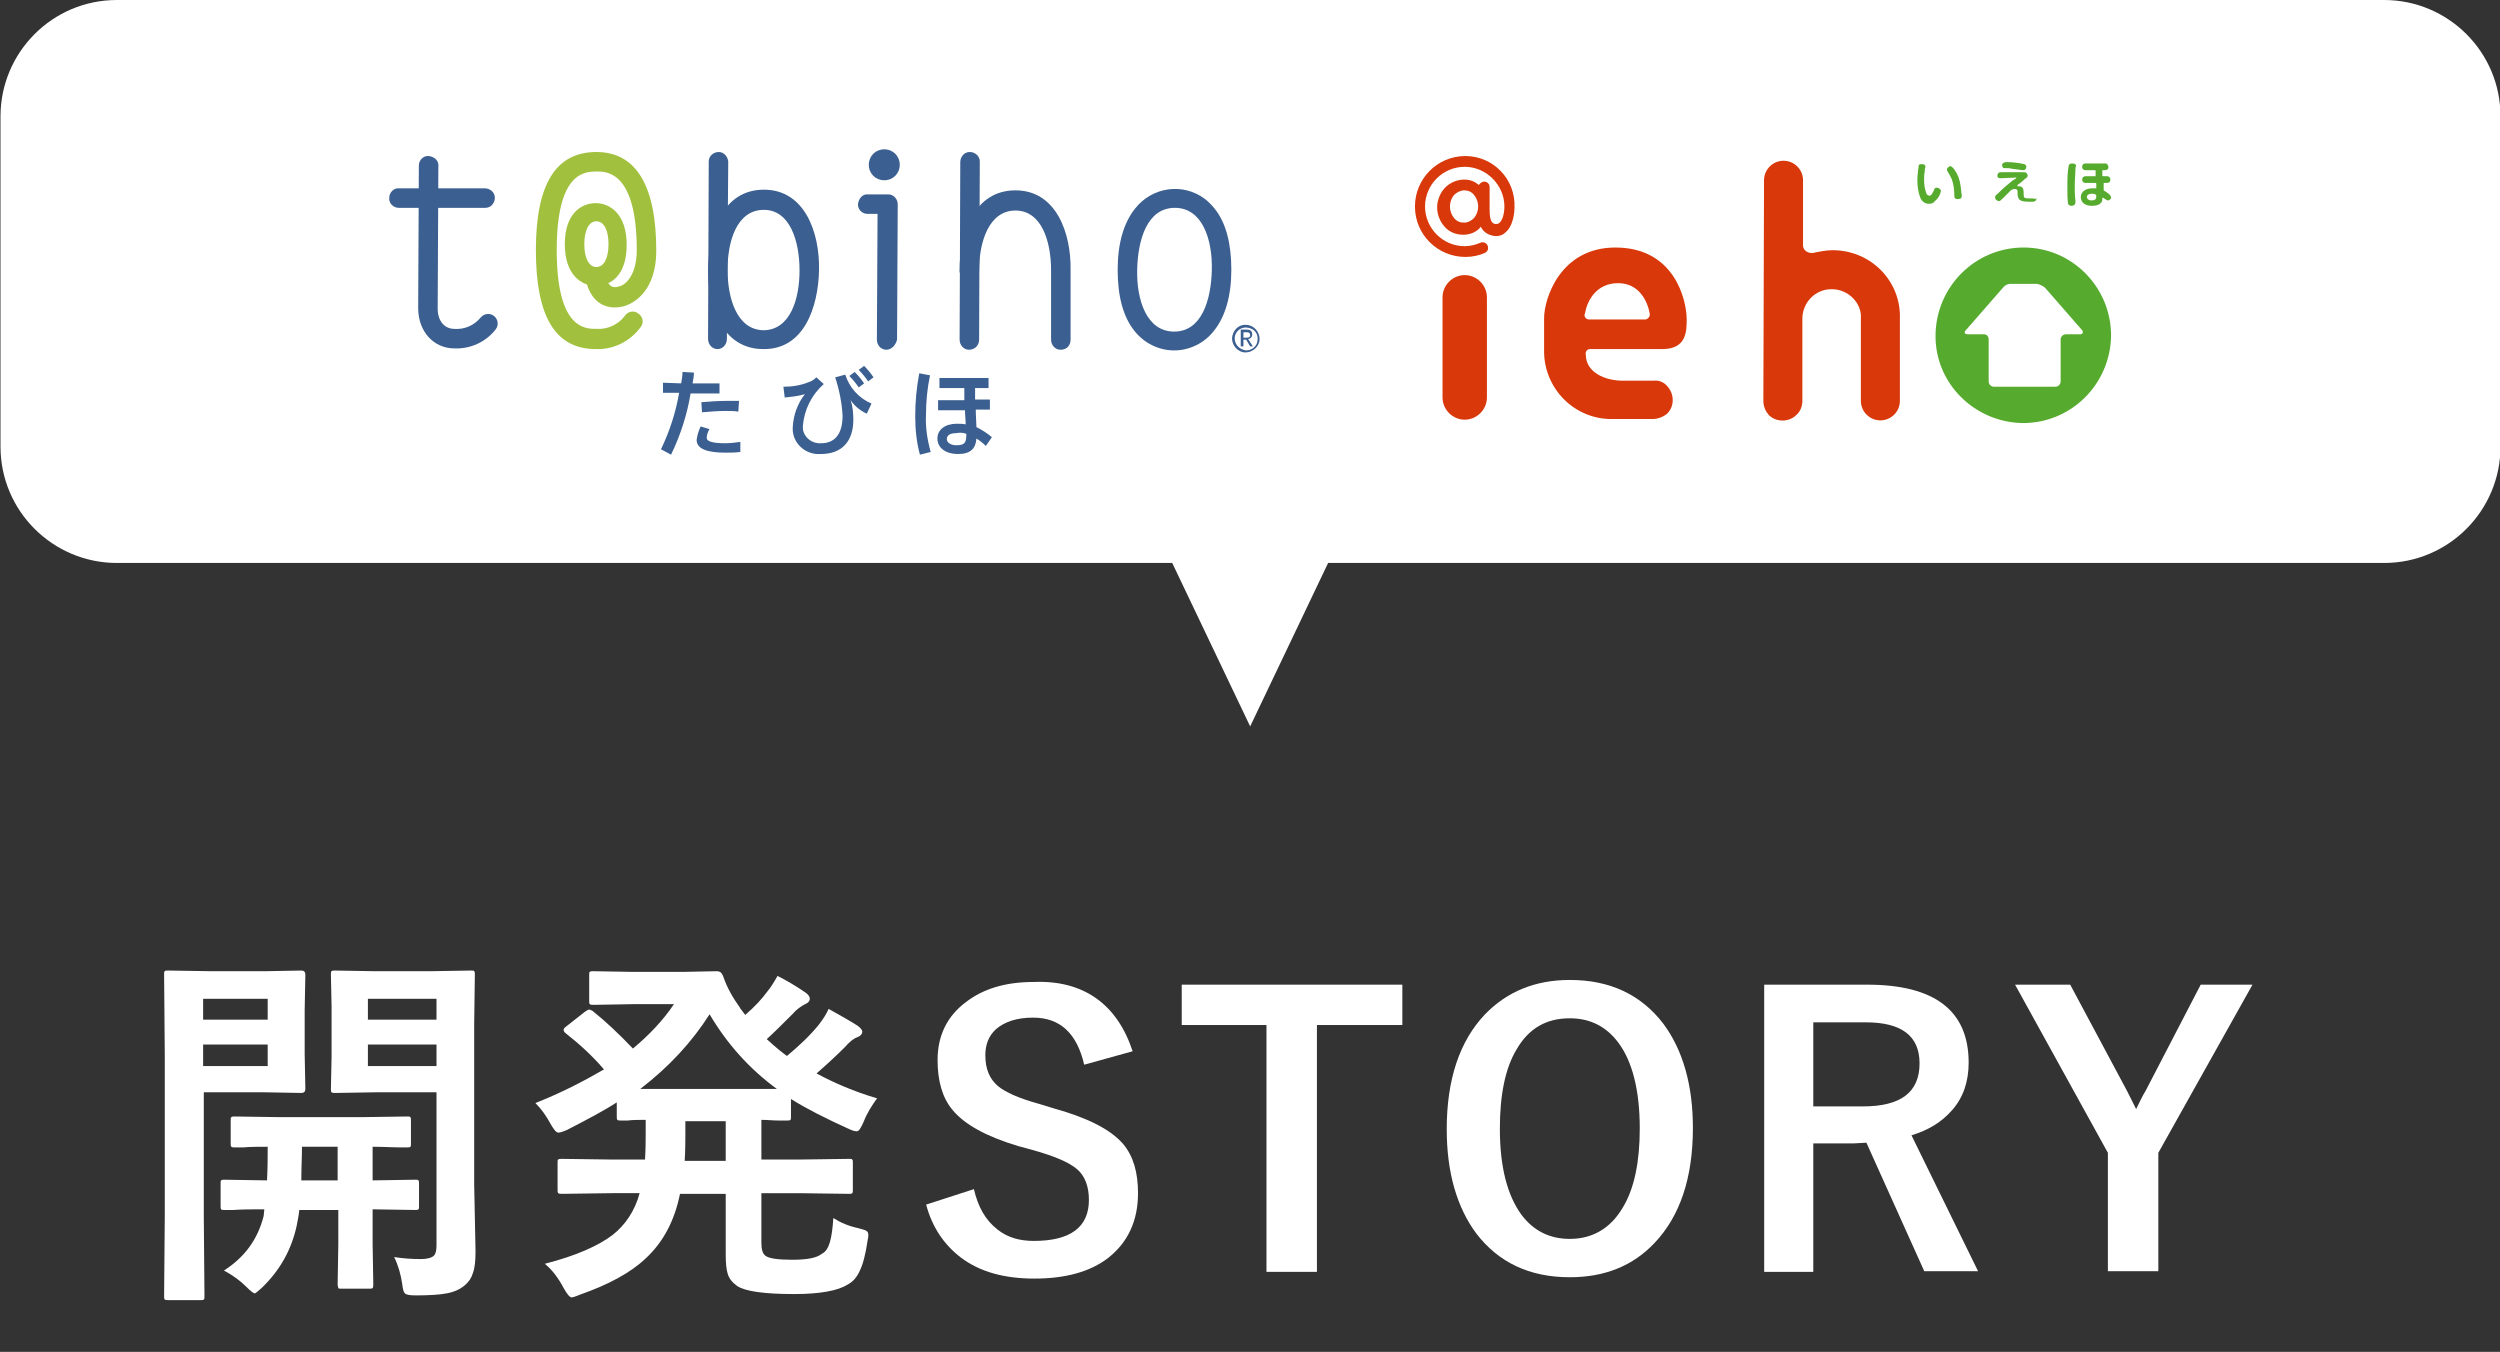 <?xml version="1.0" encoding="UTF-8"?> <svg xmlns="http://www.w3.org/2000/svg" xmlns:xlink="http://www.w3.org/1999/xlink" version="1.1" id="レイヤー_1" x="0px" y="0px" viewBox="0 0 371.7 201" style="enable-background:new 0 0 371.7 201;" xml:space="preserve"><rect x="0" y="0" width="371.7" height="201" fill="#333333" stroke="none"/> <style type="text/css"> .st0{fill:#FFFFFF;} .st1{fill:none;stroke:#FFFFFF;stroke-width:11.002;stroke-linecap:round;stroke-linejoin:round;} .st2{fill:#3B5F90;} .st3{fill:#A1C13E;} .st4{fill:#D9380A;} .st5{fill:#56AB2E;} .st6{enable-background:new ;} </style> <g id="グループ_484" transform="translate(-159 -283)"> <g id="グループ_483" transform="translate(13.075 145.401)"> <path id="パス_1334" class="st0" d="M331.8,213.1h-15.5l15.5,32.5l15.5-32.5L331.8,213.1z"></path> <path id="パス_1335" class="st0" d="M351.2,137.6H163.3c-9.6,0-17.3,7.8-17.3,17.3c0,0,0,0,0,0V204c0,9.6,7.8,17.3,17.3,17.3 l0,0h337.1c9.6,0,17.3-7.8,17.3-17.3v-49.1c0-9.6-7.8-17.3-17.3-17.3H351.2z"></path> <path id="パス_1336" class="st1" d="M285.4,197.1v1.5l4,0c0,0.7,0.1,1.4,0.1,2.1c-0.4-0.1-0.9-0.1-1.3-0.1 c-1.8,0-2.9,0.9-2.9,2.2c0,1.3,1.1,2.3,3.1,2.3c1.8,0,2.6-0.8,2.7-2.3c0.5,0.3,1,0.7,1.4,1.1l0.9-1.3c-0.7-0.6-1.5-1.1-2.3-1.5 c0-0.7-0.1-1.6-0.1-2.6l2.1,0v-1.5l-2.2,0c0-0.2,0-0.4,0-0.6c0-0.4,0-0.8,0-1.1l2,0v-1.5l-7.3,0v1.5l3.7,0c0,0.5,0,1.1,0,1.8 L285.4,197.1z M289.6,202.1L289.6,202.1c0,1.3-0.2,1.7-1.5,1.7c-0.8,0-1.4-0.4-1.4-0.9c0-0.6,0.5-0.9,1.4-0.9 C288.6,201.9,289.1,201.9,289.6,202.1 M282.6,193.1c-0.4,2.1-0.6,4.2-0.6,6.4c0,1.9,0.2,3.9,0.7,5.7l1.6-0.4 c-0.5-1.8-0.8-3.7-0.7-5.5c0-2,0.2-4,0.6-5.9L282.6,193.1z M266.2,194.4c-1.2,0.5-2.5,0.7-3.8,0.7l0.2,1.6c1-0.1,2-0.2,3-0.5 c-1.1,1.4-1.7,3.1-1.8,4.8c-0.2,2.1,1.4,3.9,3.5,4.1c0.2,0,0.5,0,0.7,0c3.1,0,4.8-1.9,4.8-5.1c0-1-0.1-2-0.4-2.9 c0.6,0.9,1.5,1.6,2.4,2l0.7-1.5c-1.9-0.8-3.3-2.4-3.9-4.3l-1.5,0.4c0.6,1.8,1,3.8,1.1,5.7c0,2.8-1.2,4.1-3.2,4.1 c-1.3,0.1-2.5-0.8-2.7-2.1c0-0.2,0-0.3,0-0.5c0.2-2.4,1.3-4.6,3.1-6.2l-1.1-1C267,194,266.6,194.3,266.2,194.4 M272.2,193.5 c0.5,0.5,1,1.1,1.4,1.7l0.8-0.6c-0.4-0.6-0.9-1.2-1.4-1.7L272.2,193.5z M273.6,192.6c0.5,0.5,1,1.1,1.4,1.7l0.8-0.6 c-0.4-0.6-0.9-1.2-1.4-1.7L273.6,192.6z M250.1,201c-0.3,0.6-0.5,1.3-0.6,2c0,1.4,1.7,1.9,4.3,1.9c0.7,0,1.4,0,2.2-0.1l0-1.5 c-0.7,0.1-1.5,0.2-2.2,0.2c-1.7,0-2.8-0.2-2.8-0.8c0-0.5,0.2-0.9,0.4-1.3L250.1,201z M255.8,197.2c-0.5,0-1.1,0-1.8,0 c-1.2,0-2.7,0.1-3.8,0.2l0.1,1.5c1.2-0.1,2.3-0.2,3.5-0.2c0.7,0,1.4,0,1.9,0.1L255.8,197.2z M244.5,194.5v1.5l2.4,0 c-0.5,2.9-1.4,5.7-2.7,8.4l1.5,0.8c1.4-2.9,2.4-6,2.9-9.1l4.3,0v-1.5l-4,0c0.1-0.6,0.2-1.1,0.2-1.6l-1.7-0.1 c0,0.6-0.1,1.1-0.2,1.7L244.5,194.5z"></path> <path id="パス_1337" class="st1" d="M213.5,189.4c-3.1,0-5.4-2.5-5.4-6l0.1-21.2c0-0.8,0.7-1.5,1.5-1.4s1.5,0.7,1.4,1.5l0,0 l-0.1,21.2c0,1.8,1,3,2.5,3c1.5,0.1,2.9-0.5,3.9-1.7c0.5-0.6,1.4-0.7,2-0.2c0.6,0.5,0.7,1.4,0.2,2c0,0,0,0,0,0 C218.1,188.5,215.8,189.5,213.5,189.4z"></path> <path id="パス_1338" class="st1" d="M320.5,189.7c-2.3,0-4.5-1.1-5.9-2.9c-1.7-2.1-2.5-5.2-2.5-9.1s0.9-7,2.6-9.1 c2.5-3.2,7.1-3.9,10.4-1.4c0.5,0.4,1,0.9,1.4,1.4c1.7,2.1,2.5,5.2,2.5,9.1s-0.9,7-2.6,9.1C325,188.6,322.8,189.7,320.5,189.7z M320.6,168.5c-4.1,0-5.5,4.7-5.6,9.2s1.4,9.2,5.5,9.2s5.5-4.7,5.6-9.2S324.7,168.5,320.6,168.5L320.6,168.5z"></path> <path id="パス_1339" class="st1" d="M259.4,189.5c-6.1,0-8.3-6.4-8.2-11.9s2.2-11.8,8.3-11.8c6.1,0,8.3,6.4,8.2,11.9 S265.5,189.6,259.4,189.5z M259.5,168.8c-4,0-5.4,4.6-5.4,8.9s1.4,8.9,5.3,9c4,0,5.4-4.6,5.4-8.9S263.4,168.8,259.5,168.8 L259.5,168.8z"></path> <path id="パス_1340" class="st1" d="M303.6,189.6c-0.8,0-1.4-0.7-1.4-1.5c0,0,0,0,0,0l0-10.3c0-4.3-1.4-8.9-5.3-8.9 s-5.4,4.6-5.4,8.9c0,0.8-0.7,1.5-1.5,1.4s-1.5-0.7-1.4-1.5c0-5.5,2.2-11.8,8.3-11.8s8.3,6.4,8.2,11.9l0,10.3 C305.1,189,304.5,189.6,303.6,189.6C303.7,189.6,303.7,189.6,303.6,189.6z"></path> <path id="パス_1341" class="st1" d="M290,189.6c-0.8,0-1.4-0.7-1.4-1.5c0,0,0,0,0,0l0.1-26.4c0-0.8,0.6-1.5,1.4-1.5 c0.8,0,1.5,0.6,1.5,1.4c0,0,0,0.1,0,0.1l-0.1,26.4C291.5,189,290.8,189.6,290,189.6C290,189.6,290,189.6,290,189.6z"></path> <path id="パス_1342" class="st1" d="M277.7,189.6c-0.8,0-1.4-0.7-1.4-1.5c0,0,0,0,0,0l0.1-18.7h-1.5c-0.8,0-1.5-0.7-1.4-1.5 s0.7-1.5,1.5-1.4l3,0c0.8,0,1.4,0.7,1.4,1.5c0,0,0,0,0,0l-0.1,20.1C279.1,188.9,278.5,189.6,277.7,189.6 C277.7,189.6,277.7,189.6,277.7,189.6z"></path> <path id="パス_1343" class="st1" d="M252.6,189.5c-0.8,0-1.4-0.7-1.4-1.5c0,0,0,0,0,0l0.1-26.4c0-0.8,0.7-1.4,1.5-1.4 c0.7,0,1.3,0.6,1.4,1.4L254,188C254,188.8,253.4,189.5,252.6,189.5C252.6,189.5,252.6,189.5,252.6,189.5z"></path> <path id="パス_1344" class="st1" d="M217.9,168.5l-12.7,0c-0.8,0-1.5-0.7-1.4-1.5c0-0.8,0.7-1.5,1.5-1.4l12.7,0 c0.8,0,1.5,0.6,1.5,1.4c0,0.8-0.6,1.5-1.4,1.5C218,168.5,218,168.5,217.9,168.5L217.9,168.5z"></path> <path id="パス_1345" class="st1" d="M330.8,187h0.5c0.3,0,0.5,0.1,0.5,0.4c0,0.4-0.3,0.4-0.6,0.4h-0.4L330.8,187z M330.4,189.1 h0.4v-1h0.4l0.6,1h0.4l-0.7-1.1c0.3,0,0.6-0.3,0.6-0.6c0,0,0,0,0-0.1c0-0.5-0.3-0.7-0.8-0.7h-0.9L330.4,189.1z M329.5,187.9 c0-0.9,0.8-1.7,1.8-1.6s1.7,0.8,1.6,1.8c0,0.9-0.8,1.6-1.7,1.6C330.3,189.6,329.5,188.9,329.5,187.9 C329.5,187.9,329.5,187.9,329.5,187.9 M329.1,187.9c0,1.1,0.9,2.1,2,2.1c1.1,0,2.1-0.9,2.1-2c0-1.1-0.9-2.1-2-2.1c0,0,0,0,0,0 C330.1,185.8,329.2,186.7,329.1,187.9C329.1,187.9,329.1,187.9,329.1,187.9"></path> <path id="パス_1346" class="st1" d="M275.7,162.1c0,1,0.8,1.8,1.8,1.8c1,0,1.8-0.8,1.8-1.8c0-1-0.8-1.8-1.8-1.8 C276.5,160.3,275.7,161.1,275.7,162.1C275.7,162.1,275.7,162.1,275.7,162.1"></path> <path id="パス_1347" class="st1" d="M277.4,164.4c-1.3,0-2.3-1-2.3-2.3s1-2.3,2.3-2.3c1.3,0,2.3,1,2.3,2.3c0,0,0,0,0,0 C279.7,163.4,278.7,164.4,277.4,164.4z M277.4,160.8c-0.7,0-1.3,0.6-1.3,1.3c0,0.7,0.6,1.3,1.3,1.3c0.7,0,1.3-0.6,1.3-1.3 c0,0,0,0,0,0C278.7,161.4,278.1,160.8,277.4,160.8L277.4,160.8z"></path> <path id="パス_1348" class="st1" d="M234.5,189.5c-6,0-8.9-4.8-8.9-14.7c0-9.9,3-14.6,9-14.6c5.9,0,8.9,5,8.9,14.7 c0,5.8-3.2,7.9-5.1,8.3c-2.5,0.5-4.4-0.7-5.2-3.3c-0.3-0.8,0.1-1.6,0.9-1.9c0.8-0.3,1.6,0.1,1.9,0.9c0,0,0,0,0,0 c0.5,1.5,1.2,1.5,1.9,1.3c1.1-0.2,2.7-1.8,2.7-5.4c0-11.7-4.5-11.7-5.9-11.7c-1.8,0-6,0-6,11.7c0,11.7,4.2,11.7,5.9,11.7 c1.6,0.1,3.2-0.6,4.2-1.9c0.4-0.7,1.4-0.9,2-0.4c0.7,0.4,0.9,1.4,0.4,2C239.6,188.4,237.1,189.6,234.5,189.5z"></path> <path id="パス_1349" class="st1" d="M234.5,180.1c-2.1,0-4.6-1.6-4.6-6.2s2.5-6.1,4.6-6.1s4.6,1.6,4.6,6.2 S236.6,180.1,234.5,180.1z M234.6,170.5c-1.1,0-1.8,1.3-1.8,3.4s0.7,3.4,1.8,3.4s1.8-1.3,1.8-3.4S235.7,170.5,234.6,170.5 L234.6,170.5z"></path> <path id="パス_1350" class="st2" d="M285.4,197.1v1.5l4,0c0,0.7,0.1,1.4,0.1,2.1c-0.4-0.1-0.9-0.1-1.3-0.1 c-1.8,0-2.9,0.9-2.9,2.2c0,1.3,1.1,2.3,3.1,2.3c1.8,0,2.6-0.8,2.7-2.3c0.5,0.3,1,0.7,1.4,1.1l0.9-1.3c-0.7-0.6-1.5-1.1-2.3-1.5 c0-0.7-0.1-1.6-0.1-2.6l2.1,0v-1.5l-2.2,0c0-0.2,0-0.4,0-0.6c0-0.4,0-0.8,0-1.1l2,0v-1.5l-7.3,0v1.5l3.7,0c0,0.5,0,1.1,0,1.8 L285.4,197.1z M289.6,202.1L289.6,202.1c0,1.3-0.2,1.7-1.5,1.7c-0.8,0-1.4-0.4-1.4-0.9c0-0.6,0.5-0.9,1.4-0.9 C288.6,201.9,289.1,201.9,289.6,202.1 M282.6,193.1c-0.4,2.1-0.6,4.2-0.6,6.4c0,1.9,0.2,3.9,0.7,5.7l1.6-0.4 c-0.5-1.8-0.8-3.7-0.7-5.5c0-2,0.2-4,0.6-5.9L282.6,193.1z M266.2,194.4c-1.2,0.5-2.5,0.7-3.8,0.7l0.2,1.6c1-0.1,2-0.2,3-0.5 c-1.1,1.4-1.7,3.1-1.8,4.8c-0.2,2.1,1.4,3.9,3.5,4.1c0.2,0,0.5,0,0.7,0c3.1,0,4.8-1.9,4.8-5.1c0-1-0.1-2-0.4-2.9 c0.6,0.9,1.5,1.6,2.4,2l0.7-1.5c-1.9-0.8-3.3-2.4-3.9-4.3l-1.5,0.4c0.6,1.8,1,3.8,1.1,5.7c0,2.8-1.2,4.1-3.2,4.1 c-1.3,0.1-2.5-0.8-2.7-2.1c0-0.2,0-0.3,0-0.5c0.2-2.4,1.3-4.6,3.1-6.2l-1.1-1C267,194,266.6,194.3,266.2,194.4 M272.2,193.5 c0.5,0.5,1,1.1,1.4,1.7l0.8-0.6c-0.4-0.6-0.9-1.2-1.4-1.7L272.2,193.5z M273.6,192.6c0.5,0.5,1,1.1,1.4,1.7l0.8-0.6 c-0.4-0.6-0.9-1.2-1.4-1.7L273.6,192.6z M250.1,201c-0.3,0.6-0.5,1.3-0.6,2c0,1.4,1.7,1.9,4.3,1.9c0.7,0,1.4,0,2.2-0.1l0-1.5 c-0.7,0.1-1.5,0.2-2.2,0.2c-1.7,0-2.8-0.2-2.8-0.8c0-0.5,0.2-0.9,0.4-1.3L250.1,201z M255.8,197.2c-0.5,0-1.1,0-1.8,0 c-1.2,0-2.7,0.1-3.8,0.2l0.1,1.5c1.2-0.1,2.3-0.2,3.5-0.2c0.7,0,1.4,0,1.9,0.1L255.8,197.2z M244.5,194.5v1.5l2.4,0 c-0.5,2.9-1.4,5.7-2.7,8.4l1.5,0.8c1.4-2.9,2.4-6,2.9-9.1l4.3,0v-1.5l-4,0c0.1-0.6,0.2-1.1,0.2-1.6l-1.7-0.1 c0,0.6-0.1,1.1-0.2,1.7L244.5,194.5z"></path> <path id="パス_1351" class="st2" d="M213.5,189.4c-3.1,0-5.4-2.5-5.4-6l0.1-21.2c0-0.8,0.7-1.5,1.5-1.4s1.5,0.7,1.4,1.5l0,0 l-0.1,21.2c0,1.8,1,3,2.5,3c1.5,0.1,2.9-0.5,3.9-1.7c0.5-0.6,1.4-0.7,2-0.2c0.6,0.5,0.7,1.4,0.2,2c0,0,0,0,0,0 C218.1,188.5,215.8,189.5,213.5,189.4"></path> <path id="パス_1352" class="st2" d="M320.5,189.7c-2.3,0-4.5-1.1-5.9-2.9c-1.7-2.1-2.5-5.2-2.5-9.1s0.9-7,2.6-9.1 c2.5-3.2,7.1-3.9,10.4-1.4c0.5,0.4,1,0.9,1.4,1.4c1.7,2.1,2.5,5.2,2.5,9.1s-0.9,7-2.6,9.1C325,188.6,322.8,189.7,320.5,189.7 M320.6,168.5c-4.1,0-5.5,4.7-5.6,9.2s1.4,9.2,5.5,9.2s5.5-4.7,5.6-9.2S324.7,168.5,320.6,168.5"></path> <path id="パス_1353" class="st2" d="M259.4,189.5c-6.1,0-8.3-6.4-8.2-11.9s2.2-11.8,8.3-11.8c6.1,0,8.3,6.4,8.2,11.9 S265.5,189.6,259.4,189.5 M259.5,168.8c-4,0-5.4,4.6-5.4,8.9s1.4,8.9,5.3,9c4,0,5.4-4.6,5.4-8.9S263.4,168.8,259.5,168.8"></path> <path id="パス_1354" class="st2" d="M303.6,189.6c-0.8,0-1.4-0.7-1.4-1.5c0,0,0,0,0,0l0-10.3c0-4.3-1.4-8.9-5.3-8.9 s-5.4,4.6-5.4,8.9c0,0.8-0.7,1.5-1.5,1.4s-1.5-0.7-1.4-1.5c0-5.5,2.2-11.8,8.3-11.8s8.3,6.4,8.2,11.9l0,10.3 C305.1,189,304.5,189.6,303.6,189.6C303.7,189.6,303.7,189.6,303.6,189.6"></path> <path id="パス_1355" class="st2" d="M290,189.6c-0.8,0-1.4-0.7-1.4-1.5c0,0,0,0,0,0l0.1-26.4c0-0.8,0.6-1.5,1.4-1.5 c0.8,0,1.5,0.6,1.5,1.4c0,0,0,0.1,0,0.1l-0.1,26.4C291.5,189,290.8,189.6,290,189.6C290,189.6,290,189.6,290,189.6"></path> <path id="パス_1356" class="st2" d="M277.7,189.6c-0.8,0-1.4-0.7-1.4-1.5c0,0,0,0,0,0l0.1-18.7h-1.5c-0.8,0-1.5-0.7-1.4-1.5 s0.7-1.5,1.5-1.4l3,0c0.8,0,1.4,0.7,1.4,1.5c0,0,0,0,0,0l-0.1,20.1C279.1,188.9,278.5,189.6,277.7,189.6 C277.7,189.6,277.7,189.6,277.7,189.6"></path> <path id="パス_1357" class="st2" d="M252.6,189.5c-0.8,0-1.4-0.7-1.4-1.5c0,0,0,0,0,0l0.1-26.4c0-0.8,0.7-1.4,1.5-1.4 c0.7,0,1.3,0.6,1.4,1.4L254,188C254,188.8,253.4,189.5,252.6,189.5C252.6,189.5,252.6,189.5,252.6,189.5"></path> <path id="パス_1358" class="st2" d="M217.9,168.5l-12.7,0c-0.8,0-1.5-0.7-1.4-1.5c0-0.8,0.7-1.5,1.5-1.4l12.7,0 c0.8,0,1.5,0.6,1.5,1.4c0,0.8-0.6,1.5-1.4,1.5C218,168.5,218,168.5,217.9,168.5"></path> <path id="パス_1359" class="st2" d="M330.8,187h0.5c0.3,0,0.5,0.1,0.5,0.4c0,0.4-0.3,0.4-0.6,0.4h-0.4L330.8,187z M330.4,189.1 h0.4v-1h0.4l0.6,1h0.4l-0.7-1.1c0.3,0,0.6-0.3,0.6-0.6c0,0,0,0,0-0.1c0-0.5-0.3-0.7-0.8-0.7h-0.9L330.4,189.1z M329.5,187.9 c0-0.9,0.8-1.7,1.8-1.6s1.7,0.8,1.6,1.8c0,0.9-0.8,1.6-1.7,1.6C330.3,189.6,329.5,188.9,329.5,187.9 C329.5,187.9,329.5,187.9,329.5,187.9 M329.1,187.9c0,1.1,0.9,2.1,2,2.1c1.1,0,2.1-0.9,2.1-2c0-1.1-0.9-2.1-2-2.1c0,0,0,0,0,0 C330.1,185.8,329.2,186.7,329.1,187.9C329.1,187.9,329.1,187.9,329.1,187.9"></path> <path id="パス_1360" class="st2" d="M275.7,162.1c0,1,0.8,1.8,1.8,1.8c1,0,1.8-0.8,1.8-1.8c0-1-0.8-1.8-1.8-1.8 C276.5,160.3,275.7,161.1,275.7,162.1C275.7,162.1,275.7,162.1,275.7,162.1"></path> <path id="パス_1361" class="st2" d="M277.4,164.4c-1.3,0-2.3-1-2.3-2.3s1-2.3,2.3-2.3c1.3,0,2.3,1,2.3,2.3c0,0,0,0,0,0 C279.7,163.4,278.7,164.4,277.4,164.4 M277.4,160.8c-0.7,0-1.3,0.6-1.3,1.3c0,0.7,0.6,1.3,1.3,1.3c0.7,0,1.3-0.6,1.3-1.3 c0,0,0,0,0,0C278.7,161.4,278.1,160.8,277.4,160.8"></path> <path id="パス_1362" class="st3" d="M234.5,189.5c-6,0-8.9-4.8-8.9-14.7c0-9.9,3-14.6,9-14.6c5.9,0,8.9,5,8.9,14.7 c0,5.8-3.2,7.9-5.1,8.3c-2.5,0.5-4.4-0.7-5.2-3.3c-0.3-0.8,0.1-1.6,0.9-1.9c0.8-0.3,1.6,0.1,1.9,0.9c0,0,0,0,0,0 c0.5,1.5,1.2,1.5,1.9,1.3c1.1-0.2,2.7-1.8,2.7-5.4c0-11.7-4.5-11.7-5.9-11.7c-1.8,0-6,0-6,11.7c0,11.7,4.2,11.7,5.9,11.7 c1.6,0.1,3.2-0.6,4.2-1.9c0.4-0.7,1.4-0.9,2-0.4c0.7,0.4,0.9,1.4,0.4,2C239.6,188.4,237.1,189.6,234.5,189.5"></path> <path id="パス_1363" class="st3" d="M234.5,180.1c-2.1,0-4.6-1.6-4.6-6.2s2.5-6.1,4.6-6.1s4.6,1.6,4.6,6.2 S236.7,180.1,234.5,180.1 M234.6,170.5c-1.1,0-1.8,1.3-1.8,3.4s0.7,3.4,1.8,3.4s1.8-1.3,1.8-3.4S235.7,170.5,234.6,170.5"></path> <path id="パス_1364" class="st1" d="M418.4,174.8c-1,0-1.9,0.2-2.9,0.4c-0.7,0.1-1.4-0.3-1.5-1c0-0.1,0-0.2,0-0.3l0-9.5 c0-1.6-1.3-2.9-2.9-2.9c-1.6,0-2.9,1.3-2.9,2.9l-0.1,32.8c0,0.8,0.3,1.5,0.8,2.1c1.1,1.1,3,1.1,4.1,0c0.6-0.5,0.9-1.3,0.9-2.1 l0-12.2c0-2.4,1.9-4.4,4.3-4.4c0,0,0.1,0,0.1,0c1.2,0,2.3,0.5,3.1,1.3c0.8,0.8,1.3,1.9,1.2,3.1l0,12.2c0,1.6,1.3,2.9,2.9,2.9 c1.6,0,2.9-1.3,2.9-2.9l0-12.2C428.6,179.4,424.1,174.8,418.4,174.8"></path> <path id="パス_1365" class="st1" d="M437.4,165.1c-0.1-0.8-0.4-1.6-0.9-2.3c-0.3-0.4-0.5-0.5-0.6-0.5c-0.1,0-0.5,0.2-0.5,0.5 c0,0.1,0,0.2,0.1,0.3c0.2,0.3,0.4,0.7,0.6,1.1c0.3,0.8,0.4,1.7,0.4,2.6c0,0.3,0.2,0.4,0.5,0.4c0.6,0,0.6-0.3,0.6-0.6 C437.5,166.1,437.5,165.6,437.4,165.1z"></path> <path id="パス_1366" class="st1" d="M434.5,166c0-0.3-0.4-0.5-0.6-0.5c-0.2,0-0.4,0.1-0.4,0.3c-0.2,0.4-0.4,0.9-0.7,0.9 c-0.1,0-0.3-0.1-0.4-0.2c-0.3-0.7-0.4-1.4-0.4-2.2c0-0.4,0-0.8,0.1-1.2c0,0,0-0.1,0-0.2c0-0.2,0.1-0.4,0.1-0.5 c0-0.3-0.2-0.4-0.6-0.4c-0.3,0-0.4,0.1-0.4,0.2c-0.1,0.7-0.2,1.5-0.2,2.2c0,0.8,0.1,1.7,0.4,2.5c0.2,0.6,0.7,1,1.3,1 c0.4,0,0.7-0.1,0.9-0.4C434.1,167.1,434.4,166.6,434.5,166z"></path> <path id="パス_1367" class="st1" d="M458.7,165.9C458.7,165.9,458.6,165.9,458.7,165.9l0-1.1c0,0,0,0,0,0c0,0,0,0,0,0h0.5 c0.3,0,0.5-0.2,0.5-0.5s-0.2-0.5-0.5-0.5c0,0,0,0,0,0h-0.6c0,0-0.1,0-0.1-0.1c0,0,0,0,0,0l0-0.8c0,0,0,0,0,0c0,0,0,0,0,0h0.4 c0.2,0,0.5-0.1,0.5-0.4c0,0,0-0.1,0-0.1c0-0.2-0.2-0.5-0.4-0.5c0,0,0,0-0.1,0l-2.9,0c-0.2,0-0.5,0.1-0.5,0.5s0.3,0.5,0.5,0.5h1.4 c0,0,0.1,0,0.1,0.1c0,0,0,0,0,0l0,0.8c0,0,0,0,0,0c0,0,0,0,0,0H456c-0.3,0-0.5,0.2-0.5,0.5s0.2,0.5,0.5,0.5h1.5c0,0,0.1,0,0.1,0.1 c0,0,0,0,0,0l0,0.7c0,0,0,0,0,0c0,0,0,0-0.1,0h0c-0.1,0-0.3,0-0.5,0c-1.2,0-1.7,0.7-1.7,1.3c0,0.3,0.1,1.3,1.7,1.3 c1.3,0,1.5-0.7,1.5-0.9l0-0.2c0,0,0,0,0-0.1c0,0,0,0,0.1,0c0.5,0.3,0.6,0.4,0.7,0.4c0.2,0,0.5-0.2,0.5-0.4c0,0,0-0.1,0-0.1 C459.8,166.6,459.5,166.4,458.7,165.9z M457.6,166.8c0,0.4-0.2,0.6-0.7,0.6c-0.5,0-0.7-0.3-0.7-0.5c0-0.4,0.4-0.5,0.8-0.5 c0.3,0,0.6,0.1,0.6,0.3V166.8z"></path> <path id="パス_1368" class="st1" d="M454,161.9c-0.3,0-0.4,0.1-0.5,0.3c-0.2,1.1-0.2,2.2-0.2,3.3c0,0.8,0,1.6,0.1,2.4 c0.1,0.2,0.3,0.3,0.5,0.3c0.5,0,0.6-0.3,0.6-0.5c0-0.1,0-0.2,0-0.3c-0.1-0.7-0.1-1.6-0.1-2.1c0-1,0.1-1.9,0.1-2.4l0-0.1 c0-0.1,0-0.4,0.1-0.5C454.6,162.1,454.5,161.9,454,161.9z"></path> <path id="パス_1369" class="st1" d="M443.9,162.6l0.3,0c0.3,0,0.6,0,0.9,0.1c0.2,0,0.6,0.1,0.9,0.1c0.4,0.1,0.7,0.1,0.8,0.1 c0.2,0,0.4-0.2,0.4-0.5c0-0.2-0.1-0.3-0.3-0.4c-0.9-0.2-1.8-0.3-2.7-0.3c-0.3,0-0.6,0.2-0.6,0.4 C443.6,162.4,443.7,162.6,443.9,162.6z"></path> <path id="パス_1370" class="st1" d="M448.1,167.1c-0.1,0-0.4,0-0.5,0c-0.7,0-0.8-0.1-0.8-0.6v-0.3c0-0.6-0.2-0.8-0.5-0.9h-0.3h0 c-0.1,0-0.2-0.1-0.1-0.2c0.3-0.2,0.8-0.6,1.1-0.9c0.3-0.2,0.4-0.3,0.4-0.5c0-0.1-0.1-0.3-0.2-0.4c-0.1-0.1-0.3-0.1-0.4-0.1l-3.4,0 c-0.3,0-0.5,0.2-0.5,0.5c0,0.1,0,0.2,0.1,0.3c0.1,0.1,0.3,0.1,0.4,0.1l2.2-0.1c0,0,0,0,0.1,0c0,0,0,0.1,0,0.1 c-0.1,0.1-0.2,0.1-0.3,0.2c-0.1,0-0.1,0.1-0.2,0.1c0,0,0,0,0,0c-0.4,0.3-0.8,0.7-1.2,1c-0.6,0.5-1,1-1.3,1.2 c-0.2,0.2-0.2,0.5,0,0.7c0.1,0.1,0.3,0.2,0.4,0.2c0.2,0,0.3-0.1,0.8-0.6c0.3-0.3,0.6-0.6,0.9-0.9c0.2-0.2,0.4-0.3,0.7-0.3 c0.4,0,0.4,0.3,0.4,0.5v0.3c0,0.3,0.1,0.5,0.2,0.7c0.2,0.2,0.4,0.4,1.7,0.4c0.6,0,0.9,0,0.9-0.6 C448.6,167.3,448.4,167.1,448.1,167.1z"></path> <path id="パス_1371" class="st1" d="M363.8,160.8c-4.2,0-7.5,3.4-7.5,7.5c0,4.2,3.4,7.5,7.5,7.5c1,0,2-0.2,2.9-0.6 c0.4-0.2,0.6-0.6,0.4-1.1c-0.2-0.4-0.6-0.6-1.1-0.4l0,0c-0.7,0.3-1.5,0.5-2.3,0.5c-3.3,0-5.9-2.7-5.9-5.9c0-3.3,2.7-5.9,5.9-5.9 s5.9,2.7,5.9,5.9c0,0,0,0,0,0c0,1.2-0.4,2.8-1.4,2.6c-0.3-0.1-0.8-0.2-0.8-2.1c0-0.1,0-3.2,0-3.4c0-0.5-0.4-0.8-0.8-0.8 c-0.3,0-0.6,0.2-0.8,0.5c-0.6-0.5-1.3-0.8-2.1-0.8h-0.1c-1.6,0-3.1,1-3.7,2.6c-0.2,0.5-0.3,1-0.3,1.5c0,1.1,0.4,2.1,1.1,2.9 c0.7,0.8,1.7,1.2,2.8,1.2h0c1,0,2-0.4,2.6-1.2c0.3,0.7,0.9,1.1,1.6,1.3c0.7,0.2,1.5,0.1,2-0.4c1.3-1,1.4-3.3,1.4-3.7 C371.3,164.2,367.9,160.8,363.8,160.8z M362.1,170c-0.4-0.5-0.6-1.1-0.6-1.7c0-0.6,0.2-1.2,0.6-1.7c0.4-0.4,1-0.7,1.5-0.7 c0.6,0,1.1,0.2,1.5,0.7c0.4,0.5,0.6,1.1,0.6,1.7c0,0.6-0.2,1.2-0.6,1.7c-0.4,0.4-0.9,0.7-1.5,0.7C363,170.7,362.5,170.5,362.1,170 L362.1,170z"></path> <path id="パス_1372" class="st1" d="M363.7,200c-1.8,0-3.3-1.5-3.3-3.3c0,0,0,0,0,0l0-14.9c0-1.8,1.5-3.3,3.3-3.3 c1.8,0,3.3,1.5,3.3,3.3l0,0l0,14.9C367,198.5,365.5,200,363.7,200C363.7,200,363.7,200,363.7,200z"></path> <path id="パス_1373" class="st1" d="M446.8,174.4c-7.2,0-13,5.8-13.1,13s5.8,13,13,13.1c7.2,0,13-5.8,13.1-13 C459.8,180.3,454,174.4,446.8,174.4C446.8,174.4,446.8,174.4,446.8,174.4"></path> <path id="パス_1374" class="st1" d="M455.2,187.3c0.4,0,0.5-0.3,0.3-0.6l-5.5-6.3c-0.3-0.3-0.8-0.5-1.2-0.6l-3.9,0 c-0.5,0-0.9,0.2-1.2,0.6l-5.5,6.3c-0.3,0.3-0.2,0.6,0.3,0.6l2.4,0c0.4,0,0.7,0.3,0.7,0.8l0,6.2c0,0.4,0.3,0.8,0.8,0.8l9.1,0 c0.4,0,0.8-0.3,0.8-0.8v0l0-6.2c0-0.4,0.3-0.8,0.8-0.8c0,0,0,0,0,0L455.2,187.3z"></path> <path id="パス_1375" class="st1" d="M382.3,189.5l10.8,0l0,0c3.6,0,3.6-2.7,3.6-4.4c0-2.9-1.8-10.7-10.6-10.7 c-8.2,0-10.6,7.6-10.6,10.5l0,5.1c0.1,5.5,4.6,10,10.2,9.9c0.1,0,0.2,0,0.2,0h0.2l2.3,0l3.2,0c0.8,0,1.6-0.3,2.2-0.8 c1.1-1.1,1.1-2.9,0-4.1c-0.5-0.6-1.3-0.9-2-0.8l-4.4,0l-0.2,0c-2.6,0-5.5-1.2-5.5-3.9C381.6,189.9,381.9,189.5,382.3,189.5 C382.3,189.5,382.3,189.5,382.3,189.5z M381.6,184.1c0.3-1.7,1.6-4.4,4.9-4.4c3.2,0,4.4,2.8,4.7,4.5c0.1,0.4-0.2,0.8-0.6,0.9 c0,0-0.1,0-0.2,0c-1.9,0-6.3,0-8.2,0c-0.4,0-0.7-0.3-0.7-0.7C381.6,184.2,381.6,184.1,381.6,184.1L381.6,184.1z"></path> <path id="パス_1376" class="st4" d="M418.4,174.8c-1,0-1.9,0.2-2.9,0.4c-0.7,0.1-1.4-0.3-1.5-1c0-0.1,0-0.2,0-0.3l0-9.5 c0-1.6-1.3-2.9-2.9-2.9c-1.6,0-2.9,1.3-2.9,2.9l-0.1,32.8c0,0.8,0.3,1.5,0.8,2.1c1.1,1.1,3,1.1,4.1,0c0.6-0.5,0.9-1.3,0.9-2.1 l0-12.2c0-2.4,1.9-4.4,4.3-4.4c0,0,0.1,0,0.1,0c1.2,0,2.3,0.5,3.1,1.3c0.8,0.8,1.3,1.9,1.2,3.1l0,12.2c0,1.6,1.3,2.9,2.9,2.9 c1.6,0,2.9-1.3,2.9-2.9l0-12.2C428.6,179.4,424.1,174.8,418.4,174.8"></path> <path id="パス_1377" class="st5" d="M437.4,165.1c-0.1-0.8-0.4-1.6-0.9-2.3c-0.3-0.4-0.5-0.5-0.6-0.5c-0.1,0-0.5,0.2-0.5,0.5 c0,0.1,0,0.2,0.1,0.3c0.2,0.3,0.4,0.7,0.6,1.1c0.3,0.8,0.4,1.7,0.4,2.6c0,0.3,0.2,0.4,0.5,0.4c0.6,0,0.6-0.3,0.6-0.6 C437.5,166.1,437.5,165.6,437.4,165.1"></path> <path id="パス_1378" class="st5" d="M434.5,166c0-0.3-0.4-0.5-0.6-0.5c-0.2,0-0.4,0.1-0.4,0.3c-0.2,0.4-0.4,0.9-0.7,0.9 c-0.1,0-0.3-0.1-0.4-0.2c-0.3-0.7-0.4-1.4-0.4-2.2c0-0.4,0-0.8,0.1-1.2c0,0,0-0.1,0-0.2c0-0.2,0.1-0.4,0.1-0.5 c0-0.3-0.2-0.4-0.6-0.4c-0.3,0-0.4,0.1-0.4,0.2c-0.1,0.7-0.2,1.5-0.2,2.2c0,0.8,0.1,1.7,0.4,2.5c0.2,0.6,0.7,1,1.3,1 c0.4,0,0.7-0.1,0.9-0.4C434.1,167.1,434.4,166.6,434.5,166"></path> <path id="パス_1379" class="st5" d="M458.7,165.9C458.7,165.9,458.6,165.9,458.7,165.9l0-1.1c0,0,0,0,0,0c0,0,0,0,0,0h0.5 c0.3,0,0.5-0.2,0.5-0.5s-0.2-0.5-0.5-0.5c0,0,0,0,0,0h-0.6c0,0-0.1,0-0.1-0.1c0,0,0,0,0,0l0-0.8c0,0,0,0,0,0c0,0,0,0,0,0h0.4 c0.2,0,0.5-0.1,0.5-0.4c0,0,0-0.1,0-0.1c0-0.2-0.2-0.5-0.4-0.5c0,0,0,0-0.1,0l-2.9,0c-0.2,0-0.5,0.1-0.5,0.5s0.3,0.5,0.5,0.5h1.4 c0,0,0.1,0,0.1,0.1c0,0,0,0,0,0l0,0.8c0,0,0,0,0,0c0,0,0,0,0,0H456c-0.3,0-0.5,0.2-0.5,0.5s0.2,0.5,0.5,0.5h1.5c0,0,0.1,0,0.1,0.1 c0,0,0,0,0,0l0,0.7c0,0,0,0,0,0c0,0,0,0-0.1,0h0c-0.1,0-0.3,0-0.5,0c-1.2,0-1.7,0.7-1.7,1.3c0,0.3,0.1,1.3,1.7,1.3 c1.3,0,1.5-0.7,1.5-0.9l0-0.2c0,0,0,0,0-0.1c0,0,0,0,0.1,0c0.5,0.3,0.6,0.4,0.7,0.4c0.2,0,0.5-0.2,0.5-0.4c0,0,0-0.1,0-0.1 C459.7,166.6,459.5,166.4,458.7,165.9 M457.6,166.8c0,0.4-0.2,0.6-0.7,0.6c-0.5,0-0.7-0.3-0.7-0.5c0-0.4,0.4-0.5,0.8-0.5 c0.3,0,0.6,0.1,0.6,0.3V166.8z"></path> <path id="パス_1380" class="st5" d="M454,161.9c-0.3,0-0.4,0.1-0.5,0.3c-0.2,1.1-0.2,2.2-0.2,3.3c0,0.8,0,1.6,0.1,2.4 c0.1,0.2,0.3,0.3,0.5,0.3c0.5,0,0.6-0.3,0.6-0.5c0-0.1,0-0.2,0-0.3c-0.1-0.7-0.1-1.6-0.1-2.1c0-1,0.1-1.9,0.1-2.4l0-0.1 c0-0.1,0-0.4,0.1-0.5C454.6,162.1,454.5,161.9,454,161.9"></path> <path id="パス_1381" class="st5" d="M443.9,162.6l0.3,0c0.3,0,0.6,0,0.9,0.1c0.2,0,0.6,0.1,0.9,0.1c0.4,0.1,0.7,0.1,0.8,0.1 c0.2,0,0.4-0.2,0.4-0.5c0-0.2-0.1-0.3-0.3-0.4c-0.9-0.2-1.8-0.3-2.7-0.3c-0.3,0-0.6,0.2-0.6,0.4 C443.6,162.4,443.7,162.6,443.9,162.6"></path> <path id="パス_1382" class="st5" d="M448.1,167.1c-0.1,0-0.4,0-0.5,0c-0.7,0-0.8-0.1-0.8-0.6v-0.3c0-0.6-0.2-0.8-0.5-0.9h-0.3h0 c-0.1,0-0.2-0.1-0.1-0.2c0.3-0.2,0.8-0.6,1.1-0.9c0.3-0.2,0.4-0.3,0.4-0.5c0-0.1-0.1-0.3-0.2-0.4c-0.1-0.1-0.3-0.1-0.4-0.1l-3.4,0 c-0.3,0-0.5,0.2-0.5,0.5c0,0.1,0,0.2,0.1,0.3c0.1,0.1,0.3,0.1,0.4,0.1l2.2-0.1c0,0,0,0,0.1,0c0,0,0,0.1,0,0.1 c-0.1,0.1-0.2,0.1-0.3,0.2c-0.1,0-0.1,0.1-0.2,0.1c0,0,0,0,0,0c-0.4,0.3-0.8,0.7-1.2,1c-0.6,0.5-1,1-1.3,1.2 c-0.2,0.2-0.2,0.5,0,0.7c0.1,0.1,0.3,0.2,0.4,0.2c0.2,0,0.3-0.1,0.8-0.6c0.3-0.3,0.6-0.6,0.9-0.9c0.2-0.2,0.4-0.3,0.7-0.3 c0.4,0,0.4,0.3,0.4,0.5v0.3c0,0.3,0.1,0.5,0.2,0.7c0.2,0.2,0.4,0.4,1.7,0.4c0.6,0,0.9,0,0.9-0.6 C448.6,167.3,448.4,167.1,448.1,167.1"></path> <path id="パス_1383" class="st4" d="M363.8,160.8c-4.2,0-7.5,3.4-7.5,7.5c0,4.2,3.4,7.5,7.5,7.5c1,0,2-0.2,2.9-0.6 c0.4-0.2,0.6-0.6,0.4-1.1c-0.2-0.4-0.6-0.6-1.1-0.4l0,0c-0.7,0.3-1.5,0.5-2.3,0.5c-3.3,0-5.9-2.7-5.9-5.9c0-3.3,2.7-5.9,5.9-5.9 s5.9,2.7,5.9,5.9c0,0,0,0,0,0c0,1.2-0.4,2.8-1.4,2.6c-0.3-0.1-0.8-0.2-0.8-2.1c0-0.1,0-3.2,0-3.4c0-0.5-0.4-0.8-0.8-0.8 c-0.3,0-0.6,0.2-0.8,0.5c-0.6-0.5-1.3-0.8-2.1-0.8h-0.1c-1.6,0-3.1,1-3.7,2.6c-0.2,0.5-0.3,1-0.3,1.5c0,1.1,0.4,2.1,1.1,2.9 c0.7,0.8,1.7,1.2,2.8,1.2h0c1,0,2-0.4,2.6-1.2c0.3,0.7,0.9,1.1,1.6,1.3c0.7,0.2,1.5,0.1,2-0.4c1.3-1,1.4-3.3,1.4-3.7 C371.3,164.2,367.9,160.8,363.8,160.8 M362.1,170c-0.4-0.5-0.6-1.1-0.6-1.7c0-0.6,0.2-1.2,0.6-1.7c0.4-0.4,1-0.7,1.5-0.7 c0.6,0,1.1,0.2,1.5,0.7c0.4,0.5,0.6,1.1,0.6,1.7c0,0.6-0.2,1.2-0.6,1.7c-0.4,0.4-0.9,0.7-1.5,0.7C363,170.7,362.5,170.5,362.1,170 "></path> <path id="パス_1384" class="st4" d="M363.7,200c-1.8,0-3.3-1.5-3.3-3.3c0,0,0,0,0,0l0-14.9c0-1.8,1.5-3.3,3.3-3.3 c1.8,0,3.3,1.5,3.3,3.3l0,0l0,14.9C367,198.5,365.5,200,363.7,200C363.7,200,363.7,200,363.7,200"></path> <path id="パス_1385" class="st5" d="M446.8,174.4c-7.2,0-13,5.8-13.1,13s5.8,13,13,13.1c7.2,0,13-5.8,13.1-13 C459.8,180.3,454,174.4,446.8,174.4C446.8,174.4,446.8,174.4,446.8,174.4"></path> <path id="パス_1386" class="st0" d="M455.2,187.3c0.4,0,0.5-0.3,0.3-0.6l-5.5-6.3c-0.3-0.3-0.8-0.5-1.2-0.6l-3.9,0 c-0.5,0-0.9,0.2-1.2,0.6l-5.5,6.3c-0.3,0.3-0.2,0.6,0.3,0.6l2.4,0c0.4,0,0.7,0.3,0.7,0.8l0,6.2c0,0.4,0.3,0.8,0.8,0.8l9.1,0 c0.4,0,0.8-0.3,0.8-0.8v0l0-6.2c0-0.4,0.3-0.8,0.8-0.8c0,0,0,0,0,0L455.2,187.3z"></path> <path id="パス_1387" class="st4" d="M382.3,189.5l10.8,0l0,0c3.6,0,3.6-2.7,3.6-4.4c0-2.9-1.8-10.7-10.6-10.7 c-8.2,0-10.6,7.6-10.6,10.5l0,5.1c0.1,5.5,4.6,10,10.2,9.9c0.1,0,0.2,0,0.2,0h0.2l2.3,0l3.2,0c0.8,0,1.6-0.3,2.2-0.8 c1.1-1.1,1.1-2.9,0-4.1c-0.5-0.6-1.3-0.9-2-0.8l-4.4,0l-0.2,0c-2.6,0-5.5-1.2-5.5-3.9C381.6,189.9,381.9,189.5,382.3,189.5 C382.3,189.5,382.3,189.5,382.3,189.5 M381.6,184.1c0.3-1.7,1.6-4.4,4.9-4.4c3.2,0,4.4,2.8,4.7,4.5c0.1,0.4-0.2,0.8-0.6,0.9 c0,0-0.1,0-0.2,0c-1.9,0-6.3,0-8.2,0c-0.4,0-0.7-0.3-0.7-0.7C381.6,184.2,381.6,184.1,381.6,184.1"></path> </g> <g class="st6"> <path class="st0" d="M198.3,427.4l5.5-0.1c0.4,0,0.6,0.2,0.6,0.6l-0.1,5.3v6.5l0.1,5.2c0,0.4-0.2,0.6-0.6,0.6l-5.5-0.1h-9v18.4 l0.1,11.9c0,0.3,0,0.5-0.1,0.5c-0.1,0.1-0.2,0.1-0.5,0.1H184c-0.3,0-0.4,0-0.5-0.1c-0.1-0.1-0.1-0.2-0.1-0.5l0.1-11.9v-23.9 l-0.1-12c0-0.3,0-0.5,0.1-0.5c0.1-0.1,0.2-0.1,0.5-0.1l6.5,0.1H198.3z M198.8,431.5h-9.6v3.1h9.6V431.5z M198.8,441.5v-3.2h-9.6 v3.2H198.8z M192.3,471.9c3.1-2,5-4.6,5.9-8.1l0.1-1c-1.8,0-3.3,0-4.6,0.1c-0.1,0-0.4,0-1,0c-0.2,0-0.3,0-0.3,0 c-0.3,0-0.5,0-0.5-0.1c-0.1-0.1-0.1-0.2-0.1-0.5V459c0-0.3,0-0.5,0.1-0.5c0.1-0.1,0.2-0.1,0.5-0.1l6.3,0.1c0.1-1.8,0.1-3.5,0.1-5 c-1.4,0-2.6,0-3.7,0.1c-0.7,0-1.1,0-1.1,0c-0.3,0-0.5,0-0.6-0.1c-0.1-0.1-0.1-0.2-0.1-0.5v-3.4c0-0.3,0-0.5,0.1-0.5 c0.1-0.1,0.3-0.1,0.5-0.1l6.9,0.1h11.8l6.9-0.1c0.3,0,0.5,0,0.5,0.1c0.1,0.1,0.1,0.2,0.1,0.5v3.4c0,0.3,0,0.5-0.1,0.5 c-0.1,0.1-0.2,0.1-0.5,0.1c-0.1,0-0.3,0-0.7,0c-1.4,0-2.8-0.1-4.4-0.1v5l6.3-0.1c0.3,0,0.5,0,0.5,0.1c0.1,0.1,0.1,0.2,0.1,0.5v3.3 c0,0.3,0,0.5-0.1,0.5c-0.1,0.1-0.2,0.1-0.5,0.1l-6.3-0.1v5.1l0.1,6c0,0.3,0,0.5-0.1,0.6c-0.1,0.1-0.2,0.1-0.5,0.1h-4.1 c-0.3,0-0.5,0-0.5-0.1s-0.1-0.3-0.1-0.5l0.1-6v-5.1h-5.8c-0.1,1-0.3,1.8-0.4,2.4c-0.8,3.6-2.5,6.6-5.2,9.2c-0.6,0.5-0.9,0.8-1,0.8 c-0.2,0-0.6-0.3-1.3-1C194.7,473.4,193.6,472.6,192.3,471.9z M203.8,458.5h5.4v-5h-5.3C203.9,455,203.8,456.6,203.8,458.5z M217.6,469.9c1.3,0.2,2.6,0.3,4,0.3c0.9,0,1.6-0.2,1.9-0.5c0.3-0.3,0.4-0.8,0.4-1.6v-22.7h-9l-6,0.1c-0.3,0-0.5,0-0.6-0.1 c-0.1-0.1-0.1-0.2-0.1-0.5l0.1-4.8v-7.4l-0.1-4.8c0-0.3,0-0.5,0.1-0.5c0.1-0.1,0.3-0.1,0.5-0.1l6,0.1h8.1l6.1-0.1 c0.3,0,0.5,0,0.5,0.1c0.1,0.1,0.1,0.2,0.1,0.5l-0.1,7.5v23.6l0.2,10c0,1.5-0.1,2.5-0.4,3.3c-0.2,0.7-0.6,1.3-1.2,1.8 c-0.7,0.6-1.6,1-2.7,1.2c-1,0.2-2.6,0.3-4.6,0.3c-0.9,0-1.4-0.1-1.6-0.3c-0.2-0.2-0.3-0.6-0.4-1.4 C218.6,472.5,218.2,471.1,217.6,469.9z M223.9,431.5h-10.2v3.1h10.2V431.5z M223.9,441.5v-3.2h-10.2v3.2H223.9z"></path> <path class="st0" d="M282.9,464.1c1.1,0.7,2.3,1.2,3.7,1.5c0.7,0.2,1.1,0.3,1.2,0.4c0.2,0.1,0.3,0.3,0.3,0.6c0,0.2,0,0.4-0.1,0.8 c-0.3,2.1-0.7,3.6-1.2,4.6c-0.4,0.9-1,1.6-1.8,2c-1.4,0.9-4.1,1.4-7.9,1.4c-4.5,0-7.3-0.4-8.5-1.2c-0.7-0.5-1.2-1.1-1.4-1.8 c-0.2-0.6-0.3-1.6-0.3-2.8v-9.1h-6.8c-0.8,4-2.5,7.2-5.1,9.6c-2.2,2.1-5.5,3.9-9.8,5.4c-0.7,0.3-1.1,0.4-1.2,0.4 c-0.3,0-0.7-0.5-1.2-1.4c-0.8-1.5-1.7-2.7-2.8-3.6c4.7-1.2,8-2.7,10.1-4.3c1.9-1.5,3.3-3.6,4-6.2h-4.1l-7.4,0.1 c-0.3,0-0.5,0-0.6-0.1c-0.1-0.1-0.1-0.2-0.1-0.5v-4c0-0.3,0-0.5,0.1-0.5c0.1-0.1,0.3-0.1,0.5-0.1l7.4,0.1h5c0.1-1.6,0.1-3,0.1-4 v-1.9c-1,0-1.9,0-2.7,0.1c-0.5,0-0.8,0-0.9,0c-0.3,0-0.5,0-0.6-0.1c-0.1-0.1-0.1-0.2-0.1-0.5v-2.1c-2,1.3-4.5,2.6-7.4,4.1 c-0.7,0.3-1.1,0.4-1.3,0.4c-0.3,0-0.7-0.5-1.2-1.4c-0.6-1.1-1.3-2.1-2.2-3c3.8-1.5,7.1-3.2,10.2-5c-1.8-2.1-3.7-3.8-5.6-5.3 c-0.3-0.2-0.4-0.4-0.4-0.6c0-0.1,0.1-0.3,0.4-0.5l2.8-2.2c0.3-0.2,0.5-0.3,0.6-0.3s0.3,0.1,0.5,0.2c2,1.6,4,3.5,6,5.6 c2.4-2,4.5-4.2,6.1-6.6h-6.1l-5.8,0.1c-0.3,0-0.5,0-0.6-0.1c-0.1-0.1-0.1-0.2-0.1-0.5v-3.8c0-0.3,0-0.5,0.1-0.5 c0.1-0.1,0.3-0.1,0.5-0.1l5.8,0.1h7.6l5-0.1c0.4,0,0.7,0.2,0.9,0.7c0.6,1.8,1.5,3.3,2.5,4.7c0,0.1,0.3,0.4,0.8,1.1 c1.4-1.2,2.5-2.4,3.3-3.5c0.5-0.6,1-1.4,1.5-2.3c1.2,0.6,2.6,1.4,4.2,2.5c0.4,0.3,0.6,0.6,0.6,0.9c0,0.3-0.2,0.6-0.7,0.8 c-0.6,0.3-1.3,0.8-1.9,1.5c-1.4,1.4-2.6,2.6-3.8,3.7c1.3,1.2,2.3,2,3,2.5c1.8-1.5,3.4-3,4.7-4.6c0.7-0.9,1.2-1.7,1.5-2.4 c1.8,1,3.2,1.8,4.3,2.5c0.4,0.3,0.7,0.6,0.7,0.9c0,0.3-0.2,0.6-0.7,0.8c-0.6,0.2-1.2,0.7-1.9,1.5c-1.2,1.2-2.6,2.5-4.2,3.9 c2.6,1.4,5.6,2.7,9,3.7c-0.8,1.1-1.5,2.2-2,3.5c-0.4,0.9-0.7,1.4-1,1.4c-0.3,0-0.7-0.1-1.3-0.4c-3.3-1.5-6.1-2.9-8.5-4.4v2.6 c0,0.3,0,0.5-0.1,0.5c-0.1,0.1-0.2,0.1-0.5,0.1c0,0-0.4,0-1.2,0c-0.8,0-1.7-0.1-2.6-0.1v5.9h5.6l7.4-0.1c0.3,0,0.5,0,0.5,0.1 c0.1,0.1,0.1,0.2,0.1,0.5v4c0,0.3,0,0.4-0.1,0.5c-0.1,0.1-0.2,0.1-0.5,0.1l-7.4-0.1h-5.6v7.4c0,1,0.2,1.6,0.6,1.9 c0.5,0.4,1.8,0.6,4,0.6c2.3,0,3.7-0.3,4.4-0.9C282.3,468.9,282.7,467.1,282.9,464.1z M264.5,433.8c-2.6,4.1-6,7.8-10.3,11.1h20.3 C270.4,441.9,267.1,438.2,264.5,433.8z M260.8,455.6h6.1v-5.9h-6v1.9C260.9,452.6,260.9,453.9,260.8,455.6z"></path> <path class="st0" d="M327.4,439.3l-7.2,2c-1.1-4.7-3.6-7-7.6-7c-2.4,0-4.2,0.6-5.5,1.7c-1.1,1-1.6,2.3-1.6,3.9 c0,2,0.6,3.5,1.9,4.6c1.1,0.9,3.1,1.8,6,2.6l2.3,0.7c5,1.4,8.4,3.1,10.3,5.3c1.5,1.8,2.2,4.2,2.2,7.3c0,4.1-1.5,7.3-4.4,9.6 c-2.7,2.1-6.4,3.1-11,3.1c-4.5,0-8.1-1-10.9-3.1c-2.5-1.9-4.3-4.5-5.2-7.9l7.1-2.3c0.6,2.6,1.7,4.6,3.5,6c1.5,1.2,3.3,1.7,5.4,1.7 c5.4,0,8.2-2,8.2-6.1c0-2-0.6-3.6-1.8-4.6c-1.2-1-3.3-1.9-6.5-2.8l-2.2-0.6c-4.7-1.4-8-3.2-9.8-5.4c-1.5-1.8-2.2-4.3-2.2-7.4 c0-3.6,1.4-6.5,4.2-8.6c2.6-2,5.9-3,10.1-3C320.1,428.7,325.1,432.3,327.4,439.3z"></path> <path class="st0" d="M367.5,429.4v6h-12.7v36.7h-7.5v-36.7h-12.6v-6H367.5z"></path> <path class="st0" d="M392.4,428.7c6,0,10.6,2.2,13.9,6.5c2.9,3.9,4.4,9.1,4.4,15.5c0,7.4-1.9,13.1-5.7,17.1 c-3.2,3.4-7.4,5.1-12.6,5.1c-6,0-10.6-2.2-13.9-6.5c-2.9-3.9-4.4-9.1-4.4-15.5c0-7.4,1.9-13.1,5.7-17.1 C383.1,430.4,387.3,428.7,392.4,428.7z M392.4,434.4c-3.5,0-6.1,1.5-7.9,4.6c-1.7,2.8-2.5,6.8-2.5,11.8c0,5.7,1.1,9.9,3.2,12.8 c1.8,2.4,4.2,3.6,7.2,3.6c3.4,0,6.1-1.6,7.9-4.7c1.7-2.8,2.5-6.8,2.5-11.7c0-5.7-1.1-10-3.2-12.8 C397.8,435.6,395.4,434.4,392.4,434.4z"></path> <path class="st0" d="M421.3,429.4h15.3c10.1,0,15.1,3.9,15.1,11.6c0,2.8-0.8,5.2-2.5,7.1c-1.5,1.7-3.4,2.9-6,3.7l9.9,20.2h-8 l-8.6-19.1l-1.9,0.1h-6v19.1h-7.3V429.4z M428.6,435v12.5h7.4c5.6,0,8.4-2.1,8.4-6.4c0-4.1-2.7-6.1-8-6.1H428.6z"></path> <path class="st0" d="M493.9,429.4l-14,25v17.6h-7.5v-17.6l-13.8-25h8.2l8.5,15.9c0.2,0.4,0.6,1.2,1.3,2.6c0.5-1,0.9-1.9,1.4-2.7 l8.2-15.8H493.9z"></path> </g> </g> </svg> 